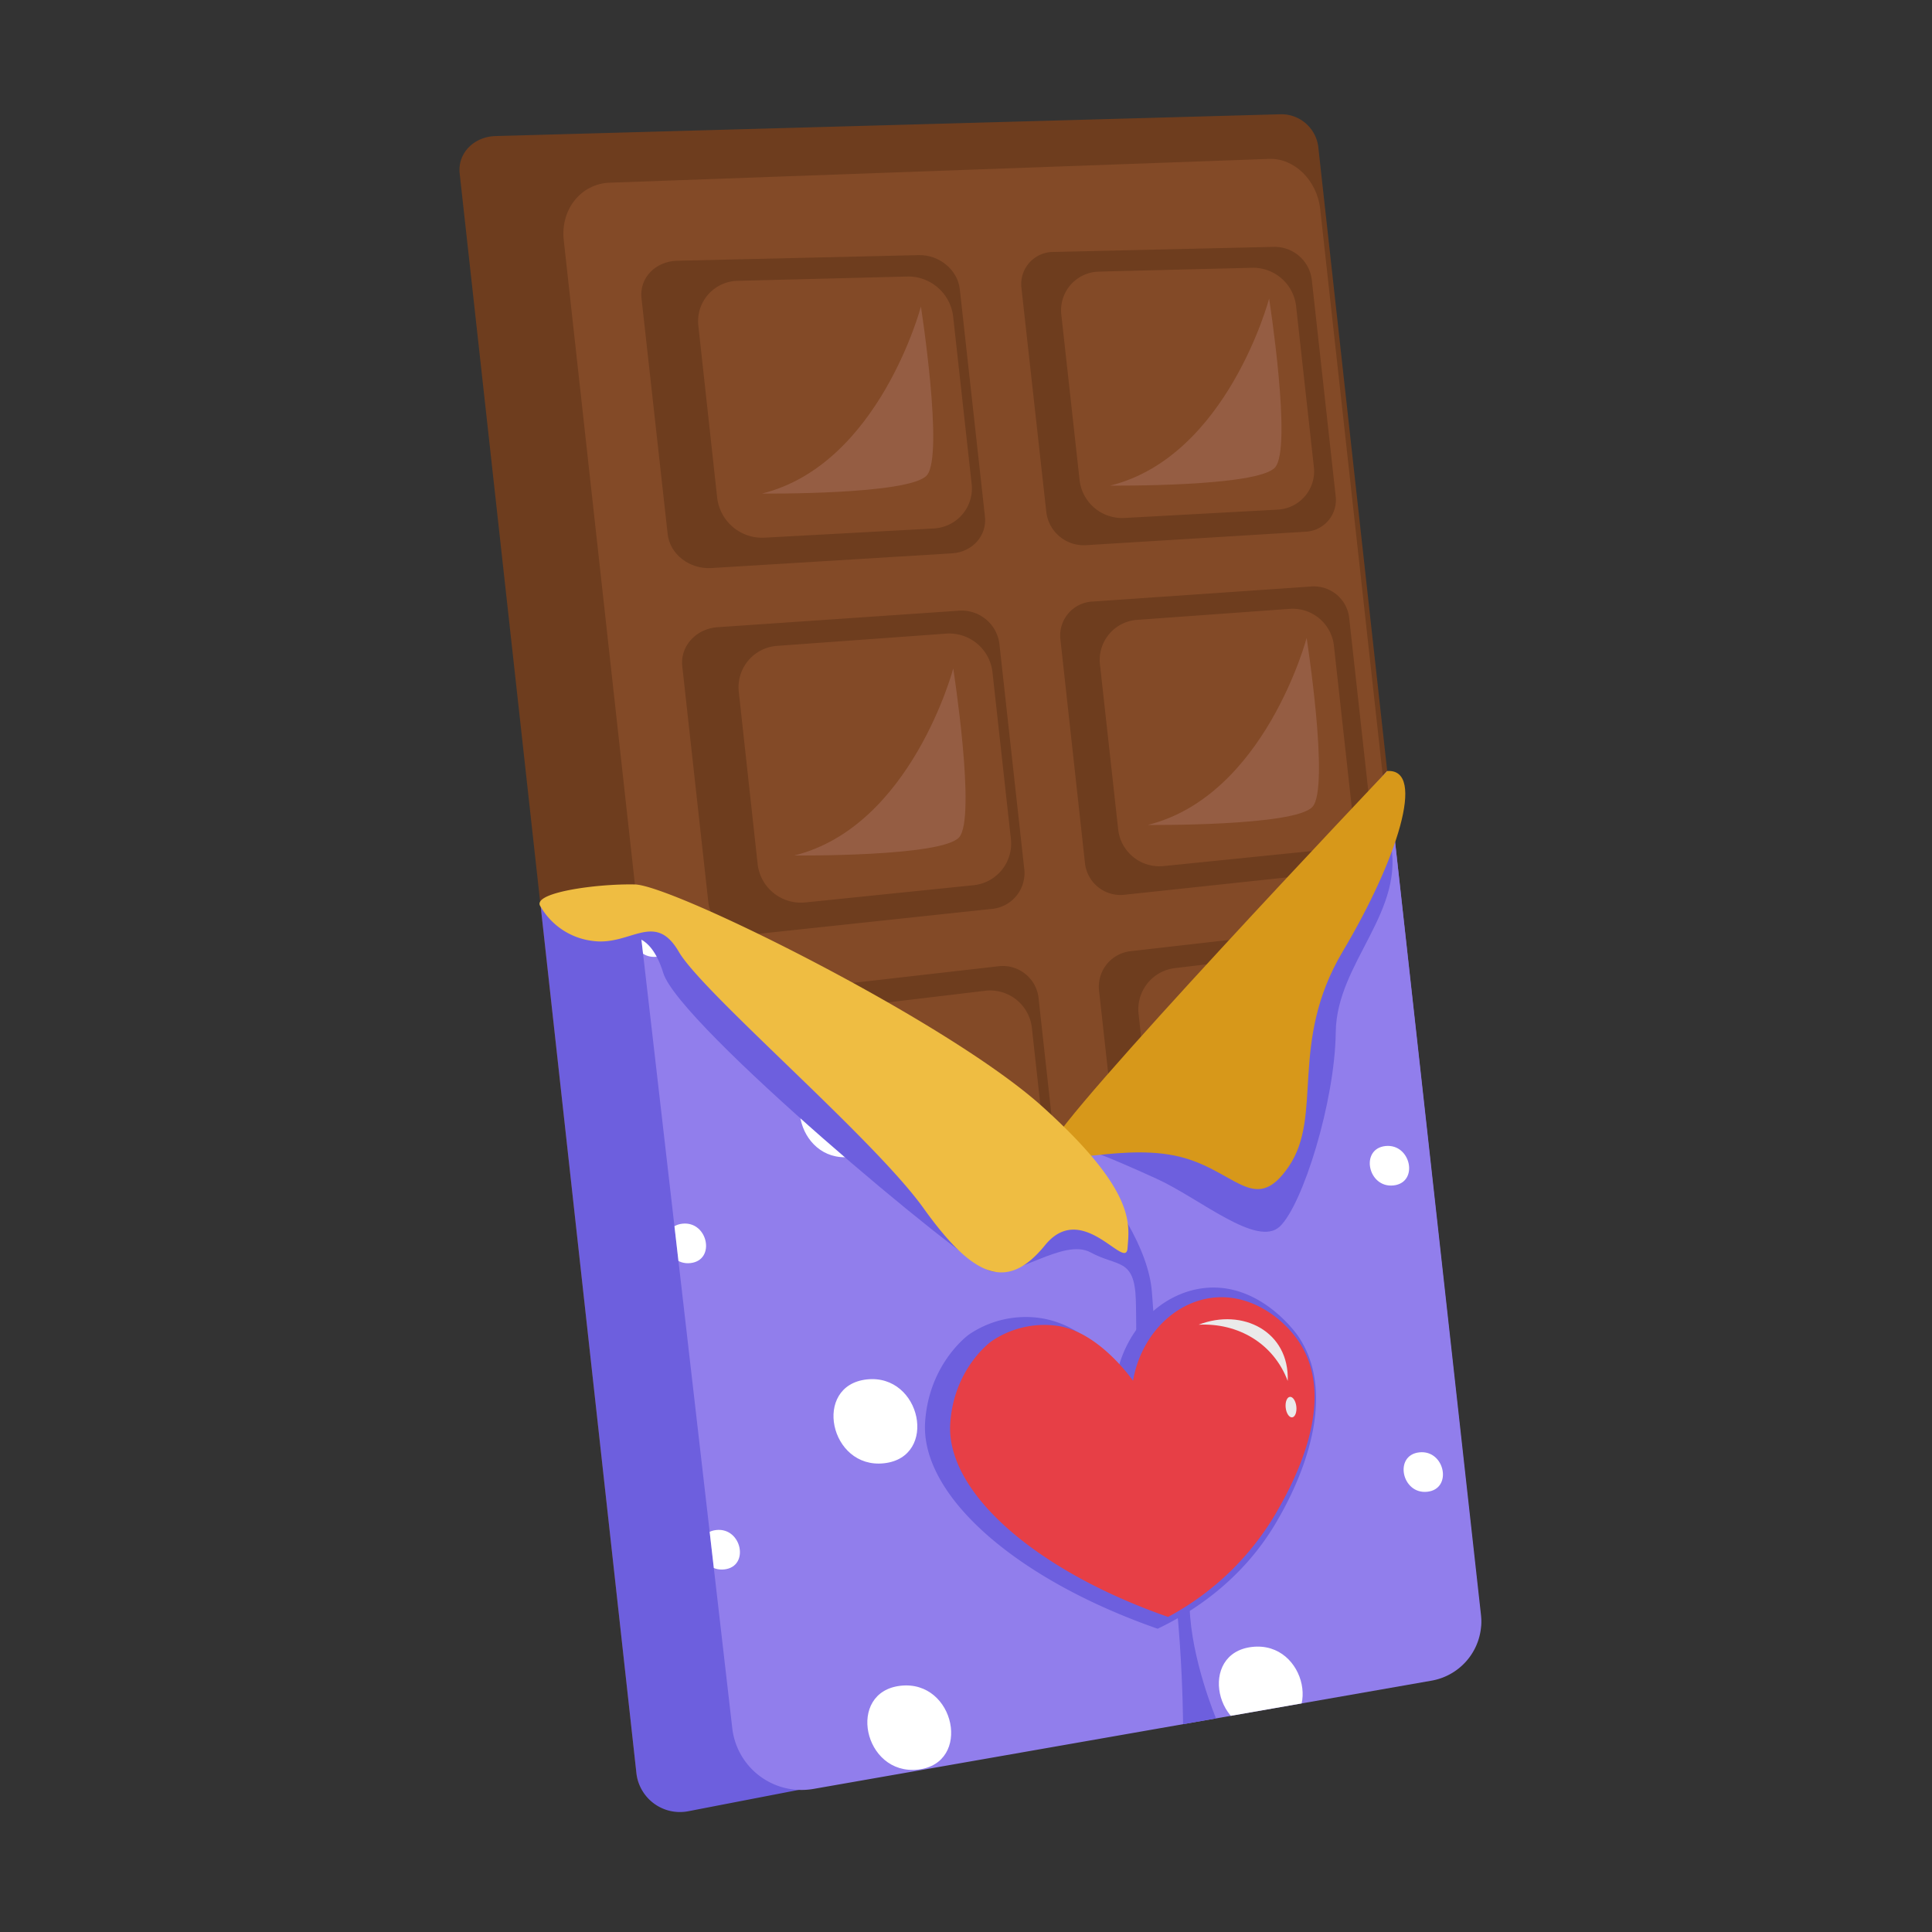 <svg height="512" viewBox="0 0 512 512" width="512" xmlns="http://www.w3.org/2000/svg" xmlns:xlink="http://www.w3.org/1999/xlink"><rect x="0" y="0" width="512" height="512" fill="#333333" stroke="none"/><clipPath id="clip-path"><path d="m367.63 204.33q-42.31 47.55-84.63 95.11l-114.49-63.24 25.55 221.8a18.47 18.47 0 0 0 21.53 16.08l163.79-28.69a15.94 15.94 0 0 0 13.09-17.46z"/></clipPath><g id="Chocolate"><path d="m384.47 438.08-204.32 39.78c-5.73 1.11-10.87-2.3-11.46-7.63l-46.87-424.23c-.59-5.33 3.69-9.78 9.52-9.94l208.08-5.78a9.85 9.85 0 0 1 9.93 8.59l42.93 388.68a9.84 9.84 0 0 1 -7.81 10.53z" fill="#6e3d1e"/><path d="m191.74 447-42.34-383.35c-.9-8.13 4.55-14.95 12.14-15.23l174.82-6.31c6.64-.24 12.66 5.69 13.5 13.24l39.32 356c.83 7.55-3.75 14.65-10.28 15.87l-172 32c-7.45 1.35-14.26-4.12-15.16-12.22z" fill="#834a27"/><path d="m252.3 146.64-63.78 3.9c-5.79.36-11-3.68-11.58-9l-6.94-62.54c-.59-5.33 3.67-9.76 9.49-9.9l64-1.49c5.45-.12 10.31 3.93 10.87 9.05l6.65 60.12c.64 5.11-3.28 9.53-8.71 9.86z" fill="#6e3d1e"/><path d="m248 140c-.48.06 2.57-.12-45.38 2.49a12 12 0 0 1 -12.55-10.49l-5-45.67a10.7 10.7 0 0 1 10.59-11.91l44.92-1.14a12 12 0 0 1 12 10.47l4.9 44.36a10.61 10.61 0 0 1 -9.48 11.89z" fill="#834a27"/><path d="m346 140.91-58.12 3.56a10 10 0 0 1 -10.58-8.62l-6.62-59.65a8.52 8.52 0 0 1 8.59-9.43l58.36-1.35a9.93 9.93 0 0 1 10 8.65l6.34 57.43a8.42 8.42 0 0 1 -7.97 9.41z" fill="#6e3d1e"/><path d="m338.69 135.05-40.79 2.22a11.34 11.34 0 0 1 -11.81-10.15l-4.81-43.56a10.24 10.24 0 0 1 9-11.51c.67-.07-2.16 0 41.83-1.09a11.48 11.48 0 0 1 11.37 10.17l4.68 42.37a10.17 10.17 0 0 1 -9.47 11.55z" fill="#834a27"/><path d="m262.72 240.88-63.47 6.78c-5.77.62-10.94-3.2-11.53-8.53l-6.91-62.55c-.59-5.33 3.65-10 9.44-10.37l63.75-4.36a10.08 10.08 0 0 1 10.83 8.6l6.64 60.12a9.53 9.53 0 0 1 -8.75 10.31z" fill="#6e3d1e"/><path d="m213.46 239.15a11.54 11.54 0 0 1 -12.67-10.08l-5-45.67a11 11 0 0 1 10.17-12.24l44.88-3.25a11.54 11.54 0 0 1 12.16 10.09l4.9 44.36a11.08 11.08 0 0 1 -9.79 12.22z" fill="#834a27"/><path d="m355.92 230.93-57.84 6.18a9.47 9.47 0 0 1 -10.53-8.19l-6.55-59.65a9 9 0 0 1 8.54-9.85l58.08-4a9.4 9.4 0 0 1 9.92 8.25l6.34 57.43a8.88 8.88 0 0 1 -7.96 9.83z" fill="#6e3d1e"/><path d="m308.27 229.53a11 11 0 0 1 -11.95-9.81l-4.81-43.57a10.65 10.65 0 0 1 9.56-11.86l40.93-2.95a11 11 0 0 1 11.51 9.85l4.68 42.38a10.61 10.61 0 0 1 -9.2 11.83z" fill="#834a27"/><path d="m273.13 335.13-63.13 9.65c-5.73.88-10.88-2.73-11.47-8.06l-6.91-62.55c-.59-5.33 3.63-10.18 9.39-10.84l63.42-7.24a9.54 9.54 0 0 1 10.77 8.16l6.64 60.12a10.08 10.08 0 0 1 -8.71 10.76z" fill="#6e3d1e"/><path d="m223.88 335.9a11 11 0 0 1 -12.37-9.76l-5-45.67a11.54 11.54 0 0 1 10.17-12.6l44.44-5.31a11.13 11.13 0 0 1 12.33 9.77l4.9 44.36a11.54 11.54 0 0 1 -9.69 12.55c-57.38 8.54-42.12 6.36-44.78 6.66z" fill="#834a27"/><path d="m365.86 321-57.54 8.79a9 9 0 0 1 -10.49-7.79l-6.59-59.66a9.47 9.47 0 0 1 8.5-10.28l57.78-6.6a8.89 8.89 0 0 1 9.87 7.84l6.35 57.44a9.4 9.4 0 0 1 -7.88 10.26z" fill="#6e3d1e"/><path d="m318.23 321.83a10.67 10.67 0 0 1 -11.68-9.52l-4.81-43.56a11 11 0 0 1 9.52-12.18l40.49-4.84a10.64 10.64 0 0 1 11.66 9.53l4.68 42.37a11 11 0 0 1 -9.09 12.13c-53.2 7.93-38 5.76-40.77 6.07z" fill="#834a27"/><path d="m283.54 429.37-62.84 12.53c-5.7 1.14-10.83-2.26-11.42-7.59l-6.91-62.54c-.59-5.33 3.6-10.4 9.34-11.32l63.1-10.11c5.36-.86 10.15 2.59 10.72 7.71l6.64 60.12c.57 5.13-3.29 10.14-8.63 11.2z" fill="#6e3d1e"/><path d="m234.19 432.68a10.67 10.67 0 0 1 -11.95-9.47l-5.05-45.67a12 12 0 0 1 10-12.93l44.21-7.4a10.63 10.63 0 0 1 12.46 9.41l4.9 44.36a12 12 0 0 1 -9.47 12.86c-47.29 9.31-44.36 8.75-45.1 8.84z" fill="#834a27"/><path d="m375.8 411-57.25 11.41a8.51 8.51 0 0 1 -10.44-7.32l-6.58-59.65a10 10 0 0 1 8.47-10.74l57.49-9.22a8.42 8.42 0 0 1 9.83 7.44l6.35 57.44a9.94 9.94 0 0 1 -7.87 10.64z" fill="#6e3d1e"/><path d="m328.1 414.16a10.22 10.22 0 0 1 -11.32-9.25l-4.78-43.56a11.35 11.35 0 0 1 9.32-12.49l40.45-6.76a10.18 10.18 0 0 1 11.63 9.22l4.6 42.37a11.5 11.5 0 0 1 -8.88 12.42c-42.8 8.44-40.33 7.98-41.02 8.05z" fill="#834a27"/><path d="m283 299.44-114.4-63.19-25.3 4.05 25.36 229.63a11.6 11.6 0 0 0 13.72 10.07l200.71-38.8a11.57 11.57 0 0 0 9.31-12.63l-24.77-224.24q-42.33 47.55-84.63 95.11z" fill="#6d5fde"/><path d="m367.63 204.33q-42.31 47.55-84.63 95.11l-114.49-63.24 25.55 221.8a18.47 18.47 0 0 0 21.53 16.08l163.79-28.69a15.94 15.94 0 0 0 13.09-17.46z" fill="#917eec"/><g clip-path="url(#clip-path)" fill="#fff"><path d="m349.22 141.35c-6.81.76-4.63 11.19 2.14 10.44s4.64-11.18-2.14-10.44z"/><path d="m398.1 182.62c-14.5 1.6-9.87 23.82 4.57 22.22s9.87-23.84-4.57-22.22z"/><path d="m358.19 222.53c-6.81.76-4.64 11.19 2.14 10.44s4.67-11.18-2.14-10.44z"/><path d="m407.07 263.8c-14.5 1.6-9.87 23.82 4.57 22.22s9.86-23.82-4.57-22.22z"/><path d="m367.15 303.71c-6.8.76-4.63 11.19 2.15 10.44s4.63-11.15-2.15-10.44z"/><path d="m416 345c-14.5 1.6-9.87 23.82 4.56 22.22s9.91-23.84-4.56-22.22z"/><path d="m376.12 384.89c-6.81.76-4.63 11.19 2.14 10.44s4.64-11.19-2.14-10.44z"/><path d="m425 426.16c-14.5 1.6-9.87 23.82 4.57 22.22s9.87-23.82-4.57-22.22z"/><path d="m385.09 466.07c-6.81.76-4.64 11.19 2.14 10.44s4.64-11.19-2.14-10.44z"/><path d="m434 507.34c-14.5 1.6-9.87 23.82 4.57 22.22s9.84-23.82-4.57-22.22z"/><path d="m256.06 151.65c-6.81.75-4.63 11.18 2.15 10.43s4.63-11.18-2.15-10.43z"/><path d="m304.94 192.91c-14.49 1.6-9.86 23.82 4.57 22.22s9.87-23.82-4.57-22.22z"/><path d="m265 232.82c-6.81.76-4.63 11.19 2.14 10.44s4.67-11.18-2.14-10.44z"/><path d="m313.91 274.09c-14.5 1.6-9.87 23.82 4.57 22.22s9.87-23.82-4.57-22.22z"/><path d="m274 314c-6.81.76-4.64 11.19 2.14 10.44s4.63-11.18-2.14-10.44z"/><path d="m322.88 355.27c-14.5 1.6-9.87 23.82 4.57 22.22s9.87-23.82-4.57-22.22z"/><path d="m283 395.18c-6.8.76-4.63 11.19 2.15 10.44s4.59-11.18-2.15-10.44z"/><path d="m331.85 436.45c-14.5 1.6-9.87 23.82 4.56 22.22s9.87-23.82-4.56-22.22z"/><path d="m291.93 476.36c-6.81.76-4.63 11.19 2.15 10.44s4.63-11.19-2.15-10.44z"/><path d="m162.91 161.94c-6.81.75-4.64 11.18 2.14 10.43s4.63-11.18-2.14-10.43z"/><path d="m211.79 203.2c-14.5 1.6-9.87 23.82 4.56 22.22s9.87-23.82-4.56-22.22z"/><path d="m171.87 243.11c-6.8.76-4.63 11.19 2.15 10.44s4.63-11.18-2.15-10.44z"/><path d="m220.76 284.38c-14.5 1.6-9.87 23.82 4.56 22.22s9.87-23.82-4.56-22.22z"/><path d="m180.84 324.29c-6.81.76-4.63 11.19 2.14 10.44s4.64-11.18-2.14-10.44z"/><path d="m229.72 365.56c-14.5 1.6-9.87 23.82 4.57 22.22s9.87-23.78-4.57-22.22z"/><path d="m189.81 405.47c-6.81.76-4.64 11.19 2.14 10.44s4.64-11.18-2.14-10.44z"/><path d="m238.69 446.74c-14.5 1.6-9.87 23.82 4.57 22.22s9.87-23.82-4.57-22.22z"/><path d="m198.77 486.65c-6.8.76-4.63 11.19 2.15 10.44s4.63-11.18-2.15-10.44z"/><path d="m96.65 415.76c-6.81.76-4.63 11.19 2.14 10.44s4.64-11.2-2.14-10.44z"/><path d="m145.53 457c-14.5 1.6-9.87 23.82 4.57 22.22s9.9-23.79-4.57-22.22z"/></g><path d="m163.51 249s8.08-4.79 12.28 8.89 79.94 76.89 86.54 78.93 19.54-8.82 26.67-4.93 11.62 1.41 12 12.47-.87 28.05 5.78 51.56 6.74 61 6.74 61l8.74-1.53s-6.58-15.64-7-29.52-7-43.69-7-43.69-2.16-28.69-3-39.83-9.9-25.63-19-34.4 8.59-.86 20.15 4.38 26.76 18.45 32.79 12.67 14.57-33 14.79-51.51 18.89-32 14.33-51.08l-34.9 50.2-23.55 25.29-19.25-.57-17 7.6-53.59-30.81-39-31s-14.36-3.41-17.52 5.88z" fill="#6d5fde"/><path d="m367.63 204.33s-87.84 92.54-89.11 99.42 16.54-.71 32.61 2.46 21.13 16.52 30.4 2.93-.09-32.79 14.31-57 22.22-48.52 11.79-47.81z" fill="#d7981a"/><path d="m143.29 240.3a18.48 18.48 0 0 0 13.83 9.06c10 1.36 16.39-8.1 22.77 2.87s51.51 49.31 64.89 68 22.28 21.93 32.16 9.77 21.44 7 21.87.77 2.53-14.9-22.6-37.54-97.81-58.61-107.94-58.84-27.84 2.2-24.98 5.91z" fill="#efbd42"/><path d="m275.12 349.22a26.79 26.79 0 0 0 -18.36 4.46s-10.53 7.5-11.59 23.12c-1.3 19.28 23.62 41.57 61.62 54.83 7.94-3.79 22.08-12.1 31.55-28.41 2.76-4.74 18-30.94 5.69-49.12-.4-.59-10.24-14.66-25.31-12.7-10.81 1.41-20.06 10.43-22.75 22.72-.64-1.21-7.17-13.12-20.85-14.9z" fill="#6d5fde"/><path d="m279.88 351.32a24.83 24.83 0 0 0 -17.19 4.18s-9.87 7-10.86 21.66c-1.22 18 22.13 38.93 57.72 51.34a73.19 73.19 0 0 0 28.56-27.44c3.69-6.43 16.72-29.11 6.32-45.17-4.17-6.44-13.17-13.46-23.71-11.89-10 1.48-18.42 10.24-20.46 21.91-.81-1.15-9.58-13.27-20.38-14.59z" fill="#e73f46"/><path d="m317.65 351.06c11.62-4.51 24.09 1.79 23.61 14.91-3.75-9.97-13.16-15.43-23.61-14.91z" fill="#eaeaea"/><ellipse cx="342.04" cy="372.95" fill="#eaeaea" rx="1.42" ry="2.73" transform="matrix(.994 -.11 .11 .994 -38.88 39.81)"/><g fill="#955d43"><path d="m336.33 79.14s-11.09 41.86-42.12 49.55c0 0 39.11.4 43.7-4.82s-1.58-44.73-1.58-44.73z"/><path d="m346.27 169.07s-11.09 41.86-42.13 49.55c0 0 39.11.4 43.7-4.82s-1.57-44.73-1.57-44.73z"/><path d="m252.62 177.16s-11.09 41.84-42.12 49.55c0 0 39.11.4 43.69-4.82s-1.57-44.73-1.57-44.73z"/><path d="m244.05 81.25s-11.05 41.86-42.12 49.55c0 0 39.1.39 43.69-4.83s-1.57-44.72-1.57-44.72z"/></g></g></svg>